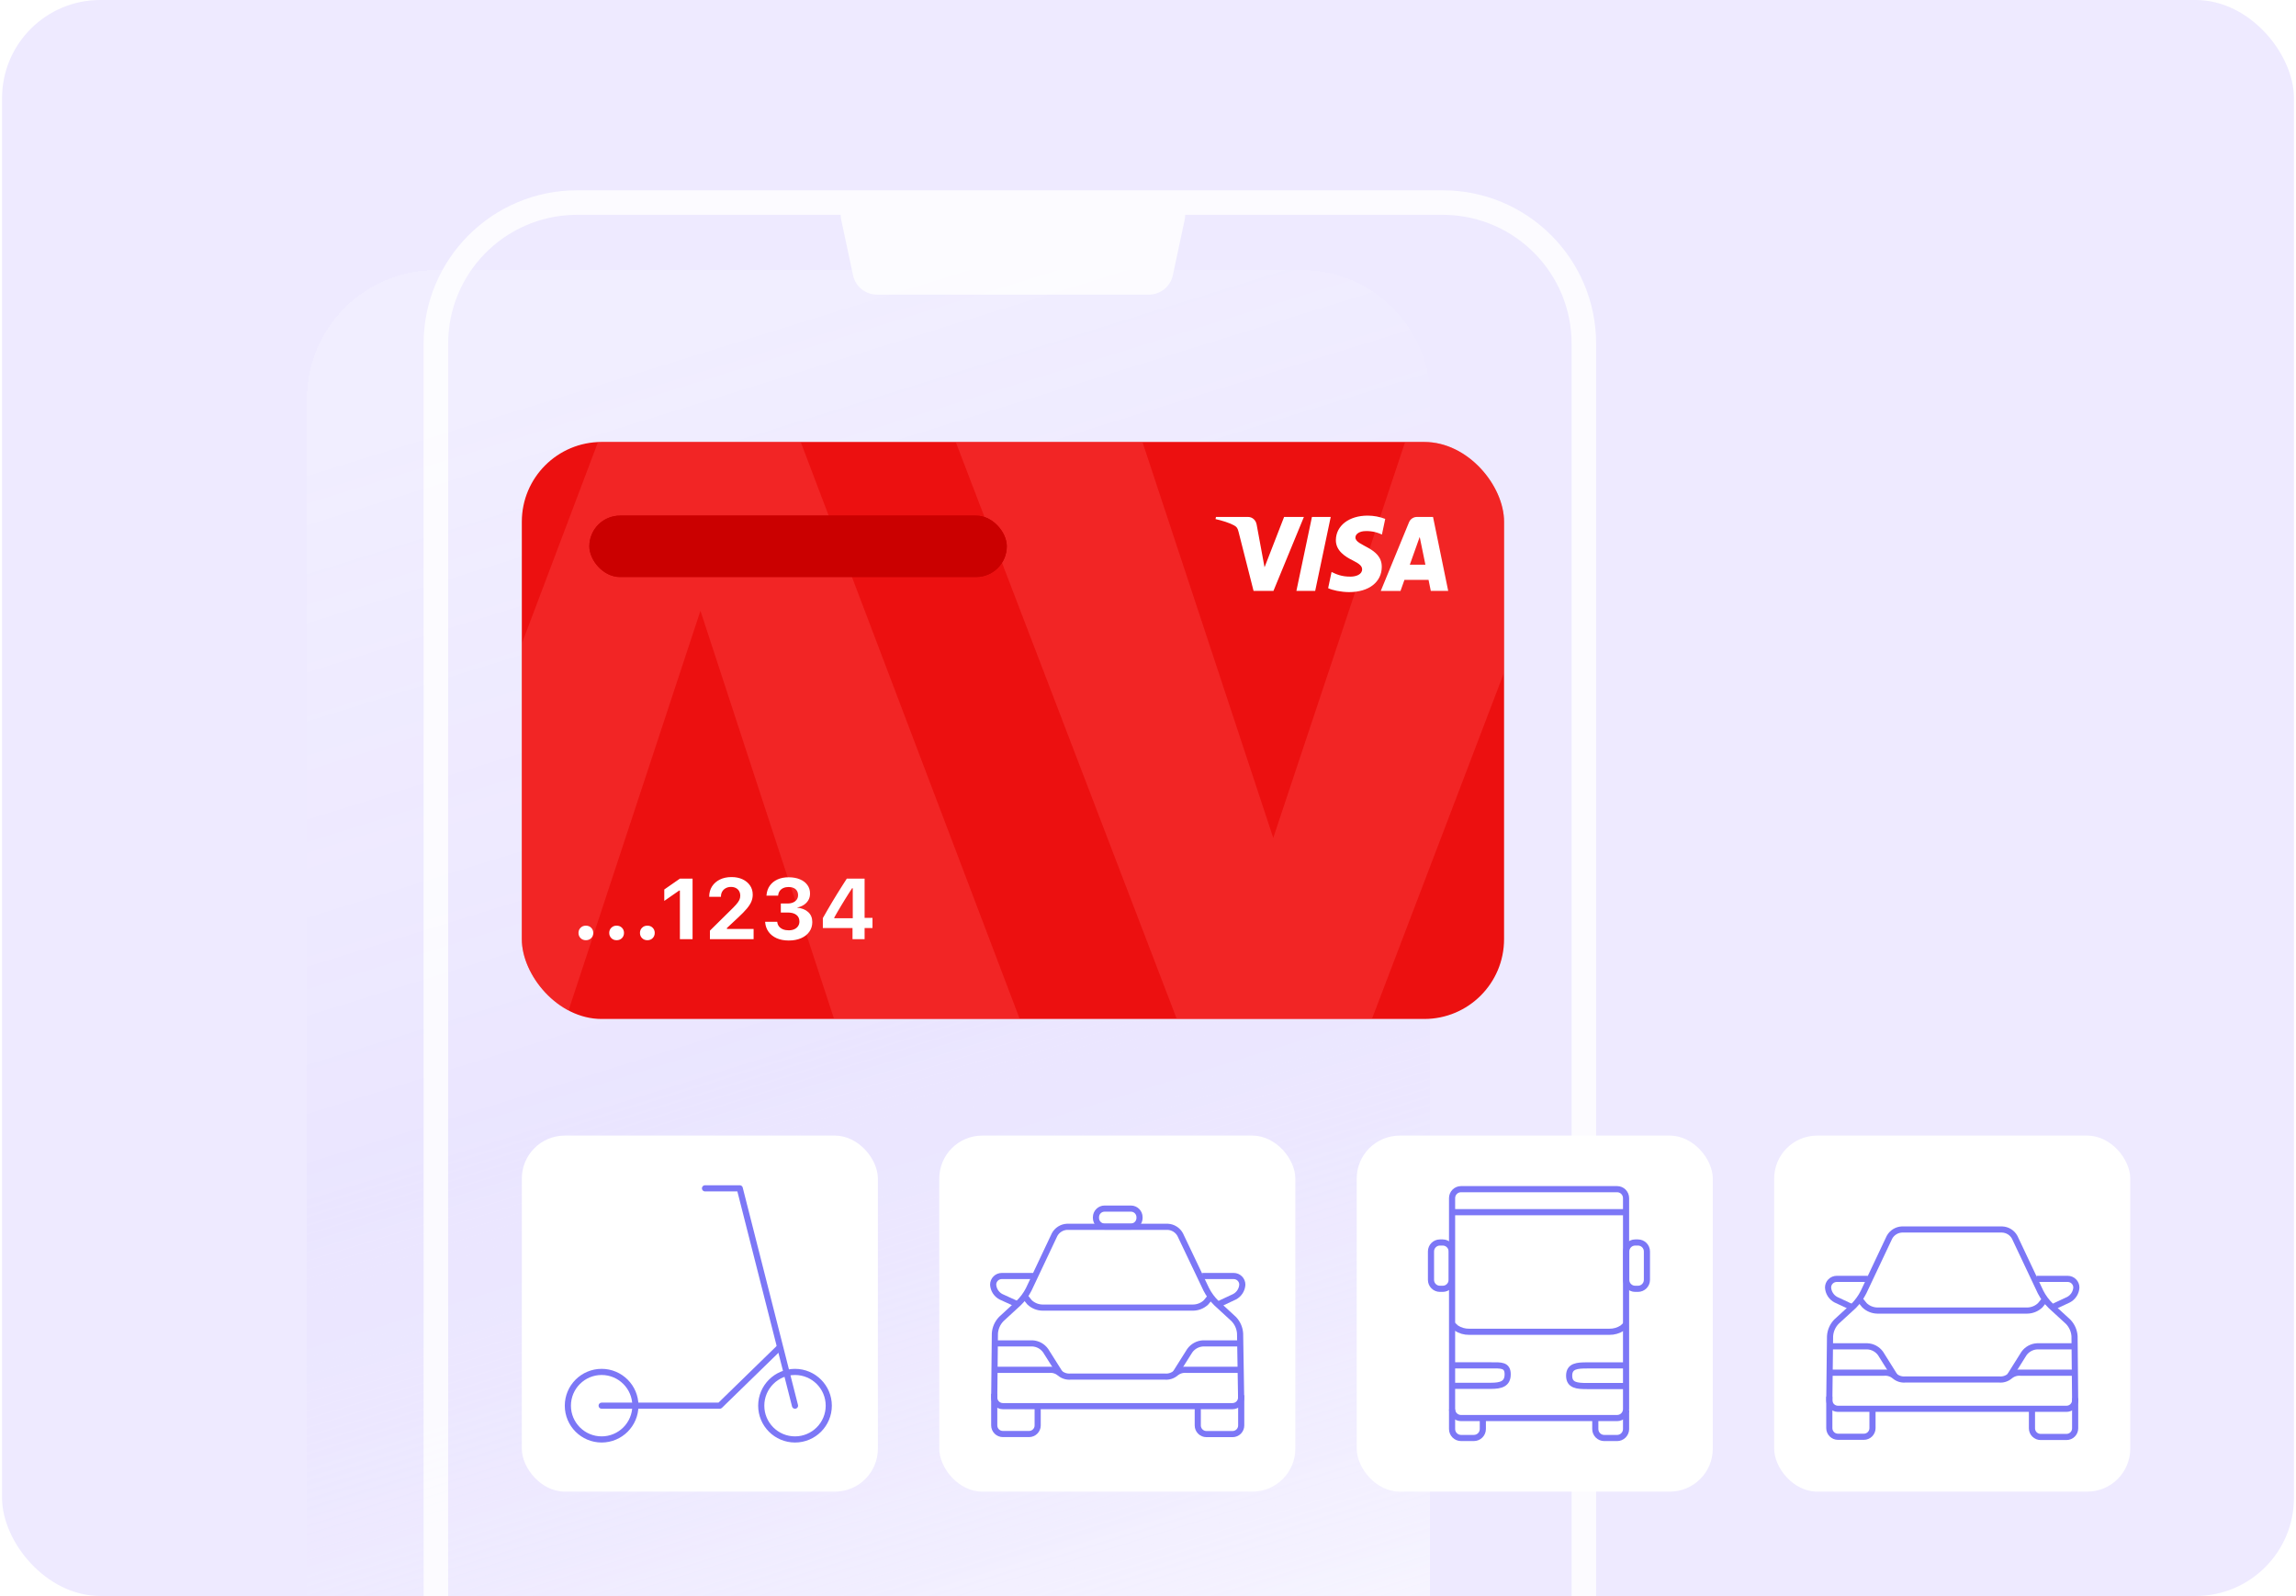 <?xml version="1.0" encoding="utf-8"?>
<svg xmlns="http://www.w3.org/2000/svg" fill="none" height="260" viewBox="0 0 374 260" width="374">
<g clip-path="url(#clip0_9853_62787)">
<rect fill="#EEEAFF" height="260" rx="16" width="373.333" x="0.334"/>
<g clip-path="url(#clip1_9853_62787)">
<g data-figma-bg-blur-radius="20" filter="url(#filter0_d_9853_62787)">
<path d="M73 56C73 44.402 82.402 35 94 35H235C246.598 35 256 44.402 256 56V317C256 328.598 246.598 338 235 338H94C82.402 338 73 328.598 73 317V56Z" fill="url(#paint0_linear_9853_62787)" fill-opacity="0.6" shape-rendering="crispEdges"/>
</g>
<path d="M235 31C248.807 31 260 42.193 260 56V317C260 330.807 248.807 342 235 342H94C80.193 342 69 330.807 69 317V56C69 42.193 80.193 31 94 31H235ZM193.057 35C193.056 35.274 193.029 35.553 192.969 35.834L191.05 44.834C190.656 46.68 189.025 48 187.138 48H142.862C140.975 48 139.344 46.68 138.95 44.834L137.031 35.834C136.971 35.553 136.944 35.274 136.943 35H94L93.458 35.007C82.111 35.294 73 44.583 73 56V317L73.007 317.542C73.29 328.709 82.291 337.71 93.458 337.993L94 338H235L235.542 337.993C246.709 337.71 255.71 328.709 255.993 317.542L256 317V56C256 44.583 246.889 35.294 235.542 35.007L235 35H193.057Z" fill="white" fill-opacity="0.8"/>
<g clip-path="url(#clip3_9853_62787)">
<rect fill="#EC1010" height="94" rx="13" width="160" x="85" y="72"/>
<path d="M221.568 171H193.6L153 65H183.784L207.402 136.5L231.216 65H262L221.568 171Z" fill="#FF5050" fill-opacity="0.54" opacity="0.6"/>
<path d="M100.061 65H127.773L168 171H137.498L114.097 99.5L90.502 171H60L100.061 65Z" fill="#FF5050" fill-opacity="0.54" opacity="0.6"/>
<path d="M216.764 84.214L214.233 96.266L211.173 96.266L213.705 84.214L216.764 84.214ZM229.648 91.996L231.259 87.47L232.186 91.996L229.648 91.996ZM233.068 96.266L235.901 96.266L233.43 84.214L230.815 84.214C230.533 84.213 230.257 84.297 230.025 84.455C229.792 84.613 229.613 84.838 229.511 85.099L224.918 96.268L228.132 96.268L228.771 94.468L232.699 94.468L233.066 96.268L233.068 96.266ZM225.077 92.332C225.09 89.15 220.756 88.975 220.787 87.553C220.795 87.121 221.201 86.662 222.085 86.543C223.123 86.445 224.167 86.632 225.105 87.084L225.642 84.534C224.728 84.184 223.758 84.002 222.778 84C219.752 84 217.622 85.638 217.603 87.984C217.585 89.718 219.124 90.687 220.291 91.262C221.483 91.853 221.879 92.233 221.879 92.76C221.872 93.569 220.927 93.926 220.047 93.939C218.506 93.965 217.613 93.517 216.9 93.179L216.345 95.821C217.061 96.155 218.38 96.446 219.751 96.461C222.967 96.461 225.071 94.841 225.082 92.333L225.077 92.332ZM212.395 84.214L207.434 96.266L204.196 96.266L201.753 86.648C201.605 86.055 201.475 85.838 201.02 85.588C200.287 85.181 199.065 84.801 198 84.564L198.072 84.214L203.282 84.214C203.947 84.214 204.544 84.663 204.694 85.442L205.984 92.417L209.17 84.214L212.395 84.214Z" fill="white"/>
<rect fill="#CB0000" height="10" rx="5" width="68" x="96" y="84"/>
<rect fill="#CB0000" height="10" rx="5" width="68" x="96" y="84"/>
<path d="M95.434 153.171C95.087 153.171 94.8 153.057 94.572 152.829C94.344 152.601 94.231 152.319 94.231 151.981C94.231 151.644 94.344 151.364 94.572 151.141C94.8 150.913 95.087 150.799 95.434 150.799C95.789 150.799 96.079 150.913 96.302 151.141C96.525 151.364 96.637 151.644 96.637 151.981C96.637 152.319 96.525 152.601 96.302 152.829C96.079 153.057 95.789 153.171 95.434 153.171ZM100.441 153.171C100.094 153.171 99.807 153.057 99.579 152.829C99.352 152.601 99.238 152.319 99.238 151.981C99.238 151.644 99.352 151.364 99.579 151.141C99.807 150.913 100.094 150.799 100.441 150.799C100.796 150.799 101.086 150.913 101.309 151.141C101.532 151.364 101.644 151.644 101.644 151.981C101.644 152.319 101.532 152.601 101.309 152.829C101.086 153.057 100.796 153.171 100.441 153.171ZM105.448 153.171C105.102 153.171 104.815 153.057 104.587 152.829C104.359 152.601 104.245 152.319 104.245 151.981C104.245 151.644 104.359 151.364 104.587 151.141C104.815 150.913 105.102 150.799 105.448 150.799C105.803 150.799 106.093 150.913 106.316 151.141C106.539 151.364 106.651 151.644 106.651 151.981C106.651 152.319 106.539 152.601 106.316 152.829C106.093 153.057 105.803 153.171 105.448 153.171ZM110.749 153V145.084H110.626L108.206 146.766V144.906L110.756 143.136H112.814V153H110.749ZM115.64 153V151.612L118.819 148.475C119.284 148.028 119.644 147.661 119.899 147.374C120.154 147.082 120.332 146.829 120.432 146.615C120.532 146.396 120.582 146.171 120.582 145.938V145.918C120.582 145.635 120.521 145.387 120.398 145.173C120.279 144.959 120.106 144.792 119.878 144.674C119.65 144.551 119.379 144.489 119.065 144.489C118.746 144.489 118.463 144.558 118.217 144.694C117.971 144.826 117.78 145.011 117.643 145.248C117.506 145.48 117.438 145.754 117.438 146.068V146.103H115.531L115.524 146.068C115.524 145.439 115.677 144.886 115.982 144.407C116.292 143.929 116.718 143.555 117.26 143.286C117.807 143.017 118.441 142.883 119.161 142.883C119.84 142.883 120.437 143.004 120.952 143.245C121.471 143.487 121.877 143.822 122.168 144.25C122.465 144.678 122.613 145.177 122.613 145.747V145.768C122.613 146.141 122.54 146.508 122.394 146.868C122.248 147.224 122.002 147.609 121.656 148.023C121.309 148.438 120.835 148.924 120.234 149.479L117.855 151.701L118.409 150.799V151.701L117.855 151.339H122.756V153H115.64ZM128.474 153.219C127.732 153.219 127.08 153.096 126.519 152.85C125.963 152.599 125.524 152.253 125.2 151.811C124.876 151.364 124.69 150.847 124.639 150.259L124.633 150.17H126.608L126.615 150.245C126.647 150.5 126.74 150.728 126.895 150.929C127.055 151.125 127.269 151.28 127.538 151.394C127.807 151.503 128.119 151.558 128.474 151.558C128.825 151.558 129.131 151.498 129.39 151.38C129.655 151.257 129.858 151.088 129.999 150.874C130.145 150.66 130.218 150.414 130.218 150.136V150.122C130.218 149.648 130.049 149.286 129.712 149.035C129.379 148.785 128.914 148.659 128.317 148.659H127.189V147.189H128.29C128.636 147.189 128.937 147.132 129.192 147.019C129.447 146.905 129.646 146.747 129.787 146.547C129.928 146.342 129.999 146.107 129.999 145.843V145.829C129.999 145.556 129.937 145.321 129.814 145.125C129.696 144.924 129.52 144.772 129.288 144.667C129.06 144.558 128.784 144.503 128.461 144.503C128.137 144.503 127.852 144.558 127.606 144.667C127.36 144.776 127.164 144.934 127.018 145.139C126.873 145.339 126.786 145.576 126.759 145.85L126.752 145.911H124.851L124.858 145.829C124.908 145.237 125.086 144.724 125.391 144.291C125.701 143.854 126.116 143.516 126.636 143.279C127.16 143.038 127.768 142.917 128.461 142.917C129.167 142.917 129.782 143.029 130.306 143.252C130.831 143.471 131.234 143.778 131.516 144.175C131.804 144.567 131.947 145.027 131.947 145.556V145.569C131.947 145.979 131.856 146.34 131.674 146.649C131.491 146.959 131.245 147.215 130.935 147.415C130.625 147.616 130.277 147.757 129.889 147.839V147.88C130.623 147.948 131.211 148.185 131.653 148.591C132.095 148.996 132.316 149.534 132.316 150.204V150.218C132.316 150.815 132.154 151.339 131.831 151.79C131.512 152.241 131.065 152.592 130.491 152.843C129.917 153.093 129.245 153.219 128.474 153.219ZM138.868 153V151.188H134.035V149.568C134.286 149.122 134.539 148.68 134.794 148.242C135.049 147.8 135.307 147.363 135.567 146.93C135.831 146.492 136.093 146.062 136.353 145.638C136.617 145.209 136.881 144.788 137.146 144.373C137.41 143.954 137.674 143.541 137.939 143.136H140.837V149.534H142.122V151.188H140.837V153H138.868ZM135.895 149.589H138.909V144.701H138.8C138.609 144.997 138.413 145.3 138.212 145.61C138.016 145.92 137.818 146.237 137.617 146.561C137.421 146.884 137.223 147.21 137.023 147.538C136.827 147.862 136.633 148.188 136.442 148.516C136.255 148.839 136.072 149.16 135.895 149.479V149.589Z" fill="white"/>
</g>
<g filter="url(#filter1_d_9853_62787)">
<rect fill="white" height="58" rx="7" width="58" x="85" y="179"/>
<circle cx="98" cy="223" r="5.5" stroke="#7C77F6"/>
<circle cx="129.5" cy="223" r="5.5" stroke="#7C77F6"/>
<path d="M114.841 187.592L120.5 187.592L129.5 222.999" stroke="#7C77F6" stroke-linecap="round" stroke-linejoin="round"/>
<path d="M98 222.5C97.724 222.5 97.5 222.724 97.5 223C97.5 223.276 97.724 223.5 98 223.5L98 222.5ZM117.244 223L117.244 223.5C117.374 223.5 117.499 223.449 117.593 223.358L117.244 223ZM98 223L98 223.5L117.244 223.5L117.244 223L117.244 222.5L98 222.5L98 223ZM117.244 223L117.593 223.358L127.599 213.608L127.25 213.25L126.901 212.892L116.895 222.642L117.244 223Z" fill="#7C77F6"/>
</g>
<g filter="url(#filter2_d_9853_62787)">
<rect fill="white" height="58" rx="7" width="58" x="153" y="179"/>
<path d="M161.953 221.07V226.212C161.953 226.585 162.101 226.942 162.365 227.206C162.629 227.47 162.987 227.618 163.36 227.618H167.622C167.995 227.618 168.353 227.47 168.617 227.206C168.88 226.942 169.029 226.585 169.029 226.212V223.075" stroke="#7C77F6" stroke-miterlimit="10"/>
<path d="M162.051 212.852H168.177C168.602 212.874 169.017 212.992 169.39 213.198C169.762 213.404 170.083 213.692 170.329 214.04L172.657 217.726" stroke="#7C77F6" stroke-miterlimit="10"/>
<path d="M168.29 201.875H163.184C162.811 201.875 162.453 202.023 162.189 202.287C161.926 202.551 161.777 202.909 161.777 203.282C161.801 203.693 161.93 204.091 162.153 204.438C162.376 204.784 162.685 205.067 163.05 205.258L165.716 206.475" stroke="#7C77F6" stroke-miterlimit="10"/>
<path d="M163.36 223.075C162.987 223.075 162.629 222.927 162.365 222.663C162.101 222.4 161.953 222.042 161.953 221.669L162.059 211.231C162.117 210.346 162.488 209.511 163.107 208.875L165.92 206.287C166.588 205.643 167.144 204.892 167.566 204.065L171.786 195.132C171.984 194.766 172.273 194.457 172.626 194.234C172.978 194.011 173.381 193.882 173.797 193.859H190.234C190.649 193.884 191.052 194.013 191.404 194.236C191.756 194.458 192.045 194.767 192.245 195.132L196.5 204.065C196.922 204.89 197.475 205.64 198.139 206.287L200.952 208.875C201.571 209.511 201.942 210.346 202 211.231L202.169 221.669C202.169 222.042 202.021 222.4 201.757 222.663C201.493 222.927 201.135 223.075 200.762 223.075H163.36Z" stroke="#7C77F6" stroke-miterlimit="10"/>
<path d="M202.183 221.297V226.22C202.183 226.593 202.035 226.951 201.771 227.215C201.507 227.479 201.149 227.627 200.776 227.627H196.514C196.141 227.627 195.783 227.479 195.519 227.215C195.256 226.951 195.107 226.593 195.107 226.22V223.076" stroke="#7C77F6" stroke-miterlimit="10"/>
<path d="M197.162 205.297L196.459 206.162C195.89 206.705 195.136 207.012 194.349 207.02H169.817C169.031 207.01 168.277 206.703 167.707 206.162L167.004 205.297" stroke="#7C77F6" stroke-miterlimit="10"/>
<path d="M202.127 217.158H193.237C192.926 217.13 192.612 217.165 192.314 217.259C192.016 217.353 191.739 217.505 191.5 217.706C191.261 217.909 190.985 218.062 190.687 218.157C190.389 218.252 190.075 218.288 189.763 218.262H174.381C174.069 218.288 173.755 218.252 173.457 218.157C173.159 218.062 172.883 217.909 172.644 217.706C172.405 217.505 172.128 217.353 171.83 217.259C171.532 217.165 171.218 217.13 170.907 217.158H162.01" stroke="#7C77F6" stroke-miterlimit="10"/>
<path d="M202.084 212.852H195.958C195.532 212.876 195.117 212.995 194.744 213.201C194.37 213.407 194.047 213.693 193.799 214.04L191.492 217.704" stroke="#7C77F6" stroke-miterlimit="10"/>
<path d="M195.846 201.875H200.959C201.332 201.875 201.69 202.023 201.953 202.287C202.217 202.551 202.365 202.909 202.365 203.282C202.341 203.693 202.211 204.09 201.988 204.436C201.765 204.783 201.456 205.066 201.092 205.258L198.441 206.496" stroke="#7C77F6" stroke-miterlimit="10"/>
<path d="M184.213 190.891H179.93C179.153 190.891 178.523 191.52 178.523 192.297V192.417C178.523 193.194 179.153 193.823 179.93 193.823H184.213C184.99 193.823 185.62 193.194 185.62 192.417V192.297C185.62 191.52 184.99 190.891 184.213 190.891Z" stroke="#7C77F6" stroke-miterlimit="10"/>
</g>
<g filter="url(#filter3_d_9853_62787)">
<rect fill="white" height="58" rx="7" width="58" x="221" y="179"/>
<g clip-path="url(#clip4_9853_62787)">
<path d="M236.531 223.609V226.804C236.531 227.191 236.685 227.562 236.958 227.835C237.232 228.109 237.603 228.262 237.99 228.262H240.083C240.47 228.262 240.841 228.109 241.114 227.835C241.388 227.562 241.541 227.191 241.541 226.804V225.01" stroke="#7C77F6" stroke-miterlimit="10"/>
<path d="M264.872 223.773V226.807C264.872 227.194 264.718 227.565 264.444 227.839C264.171 228.112 263.8 228.266 263.413 228.266H261.32C260.933 228.266 260.562 228.112 260.289 227.839C260.015 227.565 259.861 227.194 259.861 226.807V225.013" stroke="#7C77F6" stroke-miterlimit="10"/>
<path d="M264.937 209.734L264.266 210.347C263.634 210.761 262.892 210.975 262.137 210.96H239.332C238.576 210.975 237.834 210.761 237.202 210.347L236.531 209.734" stroke="#7C77F6" stroke-miterlimit="10"/>
<path d="M263.413 187.727H237.99C237.184 187.727 236.531 188.38 236.531 189.185V223.557C236.531 224.362 237.184 225.015 237.99 225.015H263.413C264.219 225.015 264.872 224.362 264.872 223.557V189.185C264.872 188.38 264.219 187.727 263.413 187.727Z" stroke="#7C77F6" stroke-miterlimit="10"/>
<path d="M236.531 216.431H242.883C244.481 216.431 245.589 216.322 245.589 217.89C245.589 219.458 244.481 219.764 242.883 219.764H236.531" stroke="#7C77F6" stroke-miterlimit="10"/>
<path d="M264.871 216.438H258.519C256.922 216.438 255.602 216.518 255.602 218.115C255.602 219.712 256.9 219.8 258.519 219.8H264.871" stroke="#7C77F6" stroke-miterlimit="10"/>
<path d="M235.006 196.414H234.554C233.749 196.414 233.096 197.067 233.096 197.873V202.504C233.096 203.309 233.749 203.962 234.554 203.962H235.006C235.812 203.962 236.465 203.309 236.465 202.504V197.873C236.465 197.067 235.812 196.414 235.006 196.414Z" stroke="#7C77F6" stroke-miterlimit="10"/>
<path d="M266.811 196.414H266.359C265.553 196.414 264.9 197.067 264.9 197.873V202.504C264.9 203.309 265.553 203.962 266.359 203.962H266.811C267.617 203.962 268.27 203.309 268.27 202.504V197.873C268.27 197.067 267.617 196.414 266.811 196.414Z" stroke="#7C77F6" stroke-miterlimit="10"/>
<path d="M236.531 191.477H264.872" stroke="#7C77F6" stroke-miterlimit="10"/>
</g>
</g>
<g filter="url(#filter4_d_9853_62787)">
<rect fill="white" height="58" rx="7" width="58" x="289" y="179"/>
<path d="M297.98 221.516V226.657C297.98 227.03 298.129 227.388 298.392 227.652C298.656 227.916 299.014 228.064 299.387 228.064H303.608C303.981 228.064 304.338 227.916 304.602 227.652C304.866 227.388 305.014 227.03 305.014 226.657V223.506" stroke="#7C77F6" stroke-miterlimit="10"/>
<path d="M298.08 213.328H304.171C304.594 213.347 305.008 213.461 305.38 213.662C305.753 213.863 306.075 214.146 306.324 214.489L308.638 218.181" stroke="#7C77F6" stroke-miterlimit="10"/>
<path d="M304.263 202.344H299.184C298.811 202.344 298.453 202.492 298.189 202.756C297.926 203.02 297.777 203.377 297.777 203.751C297.802 204.163 297.931 204.562 298.154 204.909C298.377 205.256 298.686 205.54 299.05 205.734L301.681 206.965" stroke="#7C77F6" stroke-miterlimit="10"/>
<path d="M299.387 223.508C299.014 223.508 298.656 223.36 298.392 223.096C298.129 222.832 297.98 222.475 297.98 222.102L298.1 211.67C298.158 210.783 298.529 209.945 299.148 209.307L301.962 206.726C302.607 206.07 303.146 205.318 303.558 204.496L307.779 195.563C307.978 195.198 308.267 194.889 308.619 194.668C308.972 194.446 309.375 194.318 309.79 194.297H326.137C326.557 194.313 326.967 194.438 327.324 194.66C327.682 194.882 327.976 195.193 328.177 195.563L332.397 204.496C332.829 205.332 333.394 206.093 334.071 206.747L336.885 209.328C337.496 209.962 337.865 210.791 337.926 211.67L338.024 222.102C338.024 222.475 337.876 222.832 337.612 223.096C337.348 223.36 336.99 223.508 336.617 223.508H299.387Z" stroke="#7C77F6" stroke-miterlimit="10"/>
<path d="M338.024 221.766V226.689C338.024 227.062 337.876 227.42 337.612 227.684C337.348 227.948 336.99 228.096 336.617 228.096H332.397C332.024 228.096 331.666 227.948 331.402 227.684C331.138 227.42 330.99 227.062 330.99 226.689V223.51" stroke="#7C77F6" stroke-miterlimit="10"/>
<path d="M333.038 205.773L332.335 206.639C331.766 207.183 331.012 207.492 330.225 207.504H305.817C305.03 207.494 304.275 207.185 303.707 206.639L303.004 205.773" stroke="#7C77F6" stroke-miterlimit="10"/>
<path d="M337.982 217.626H329.134C328.822 217.599 328.508 217.633 328.21 217.728C327.912 217.822 327.636 217.974 327.396 218.175C327.159 218.379 326.883 218.534 326.584 218.629C326.286 218.725 325.971 218.759 325.659 218.731H310.36C310.048 218.759 309.734 218.724 309.435 218.629C309.137 218.533 308.861 218.379 308.623 218.175C308.384 217.974 308.107 217.822 307.809 217.728C307.511 217.633 307.197 217.599 306.886 217.626H298.037" stroke="#7C77F6" stroke-miterlimit="10"/>
<path d="M337.94 213.328H331.849C331.426 213.347 331.013 213.461 330.64 213.662C330.267 213.863 329.945 214.146 329.697 214.489L327.396 218.153" stroke="#7C77F6" stroke-miterlimit="10"/>
<path d="M331.73 202.344H336.816C337.189 202.344 337.547 202.492 337.811 202.756C338.074 203.02 338.223 203.377 338.223 203.751C338.197 204.163 338.066 204.562 337.842 204.91C337.618 205.257 337.308 205.541 336.943 205.734L334.312 206.965" stroke="#7C77F6" stroke-miterlimit="10"/>
</g>
</g>
</g>
<defs>
<filter color-interpolation-filters="sRGB" filterUnits="userSpaceOnUse" height="430.6" id="filter0_d_9853_62787" width="310.6" x="-13.8" y="-19.8">
<feFlood flood-opacity="0" result="BackgroundImageFix"/>
<feColorMatrix in="SourceAlpha" result="hardAlpha" type="matrix" values="0 0 0 0 0 0 0 0 0 0 0 0 0 0 0 0 0 0 127 0"/>
<feOffset dx="-23" dy="9"/>
<feGaussianBlur stdDeviation="31.9"/>
<feComposite in2="hardAlpha" operator="out"/>
<feColorMatrix type="matrix" values="0 0 0 0 0.472 0 0 0 0 0.364 0 0 0 0 0.658 0 0 0 0.24 0"/>
<feBlend in2="BackgroundImageFix" mode="normal" result="effect1_dropShadow_9853_62787"/>
<feBlend in="SourceGraphic" in2="effect1_dropShadow_9853_62787" mode="normal" result="shape"/>
</filter>
<clipPath id="bgblur_2_9853_62787_clip_path" transform="translate(13.8 19.8)">
      <path d="M73 56C73 44.402 82.402 35 94 35H235C246.598 35 256 44.402 256 56V317C256 328.598 246.598 338 235 338H94C82.402 338 73 328.598 73 317V56Z"/>
</clipPath>
    <filter color-interpolation-filters="sRGB" filterUnits="userSpaceOnUse" height="82" id="filter1_d_9853_62787" width="82" x="73" y="173">
<feFlood flood-opacity="0" result="BackgroundImageFix"/>
<feColorMatrix in="SourceAlpha" result="hardAlpha" type="matrix" values="0 0 0 0 0 0 0 0 0 0 0 0 0 0 0 0 0 0 127 0"/>
<feOffset dy="6"/>
<feGaussianBlur stdDeviation="6"/>
<feComposite in2="hardAlpha" operator="out"/>
<feColorMatrix type="matrix" values="0 0 0 0 0.439 0 0 0 0 0.431 0 0 0 0 0.694 0 0 0 0.17 0"/>
<feBlend in2="BackgroundImageFix" mode="normal" result="effect1_dropShadow_9853_62787"/>
<feBlend in="SourceGraphic" in2="effect1_dropShadow_9853_62787" mode="normal" result="shape"/>
</filter>
<filter color-interpolation-filters="sRGB" filterUnits="userSpaceOnUse" height="82" id="filter2_d_9853_62787" width="82" x="141" y="173">
<feFlood flood-opacity="0" result="BackgroundImageFix"/>
<feColorMatrix in="SourceAlpha" result="hardAlpha" type="matrix" values="0 0 0 0 0 0 0 0 0 0 0 0 0 0 0 0 0 0 127 0"/>
<feOffset dy="6"/>
<feGaussianBlur stdDeviation="6"/>
<feComposite in2="hardAlpha" operator="out"/>
<feColorMatrix type="matrix" values="0 0 0 0 0.439 0 0 0 0 0.431 0 0 0 0 0.694 0 0 0 0.17 0"/>
<feBlend in2="BackgroundImageFix" mode="normal" result="effect1_dropShadow_9853_62787"/>
<feBlend in="SourceGraphic" in2="effect1_dropShadow_9853_62787" mode="normal" result="shape"/>
</filter>
<filter color-interpolation-filters="sRGB" filterUnits="userSpaceOnUse" height="82" id="filter3_d_9853_62787" width="82" x="209" y="173">
<feFlood flood-opacity="0" result="BackgroundImageFix"/>
<feColorMatrix in="SourceAlpha" result="hardAlpha" type="matrix" values="0 0 0 0 0 0 0 0 0 0 0 0 0 0 0 0 0 0 127 0"/>
<feOffset dy="6"/>
<feGaussianBlur stdDeviation="6"/>
<feComposite in2="hardAlpha" operator="out"/>
<feColorMatrix type="matrix" values="0 0 0 0 0.439 0 0 0 0 0.431 0 0 0 0 0.694 0 0 0 0.17 0"/>
<feBlend in2="BackgroundImageFix" mode="normal" result="effect1_dropShadow_9853_62787"/>
<feBlend in="SourceGraphic" in2="effect1_dropShadow_9853_62787" mode="normal" result="shape"/>
</filter>
<filter color-interpolation-filters="sRGB" filterUnits="userSpaceOnUse" height="82" id="filter4_d_9853_62787" width="82" x="277" y="173">
<feFlood flood-opacity="0" result="BackgroundImageFix"/>
<feColorMatrix in="SourceAlpha" result="hardAlpha" type="matrix" values="0 0 0 0 0 0 0 0 0 0 0 0 0 0 0 0 0 0 127 0"/>
<feOffset dy="6"/>
<feGaussianBlur stdDeviation="6"/>
<feComposite in2="hardAlpha" operator="out"/>
<feColorMatrix type="matrix" values="0 0 0 0 0.439 0 0 0 0 0.431 0 0 0 0 0.694 0 0 0 0.17 0"/>
<feBlend in2="BackgroundImageFix" mode="normal" result="effect1_dropShadow_9853_62787"/>
<feBlend in="SourceGraphic" in2="effect1_dropShadow_9853_62787" mode="normal" result="shape"/>
</filter>
<linearGradient gradientUnits="userSpaceOnUse" id="paint0_linear_9853_62787" x1="139.5" x2="235.004" y1="35" y2="342.273">
<stop offset="0.024" stop-color="white" stop-opacity="0.3"/>
<stop offset="0.387" stop-color="#DFD7FF" stop-opacity="0.4"/>
<stop offset="0.777" stop-color="white"/>
</linearGradient>
<clipPath id="clip0_9853_62787">
<rect fill="white" height="260" rx="16" width="373.333" x="0.334"/>
</clipPath>
<clipPath id="clip1_9853_62787">
<rect fill="white" height="316" transform="translate(0 -10)" width="388"/>
</clipPath>
<clipPath id="clip3_9853_62787">
<rect fill="white" height="94" rx="13" width="160" x="85" y="72"/>
</clipPath>
<clipPath id="clip4_9853_62787">
<rect fill="white" height="42" transform="translate(232.367 187)" width="36.632"/>
</clipPath>
</defs>
</svg>